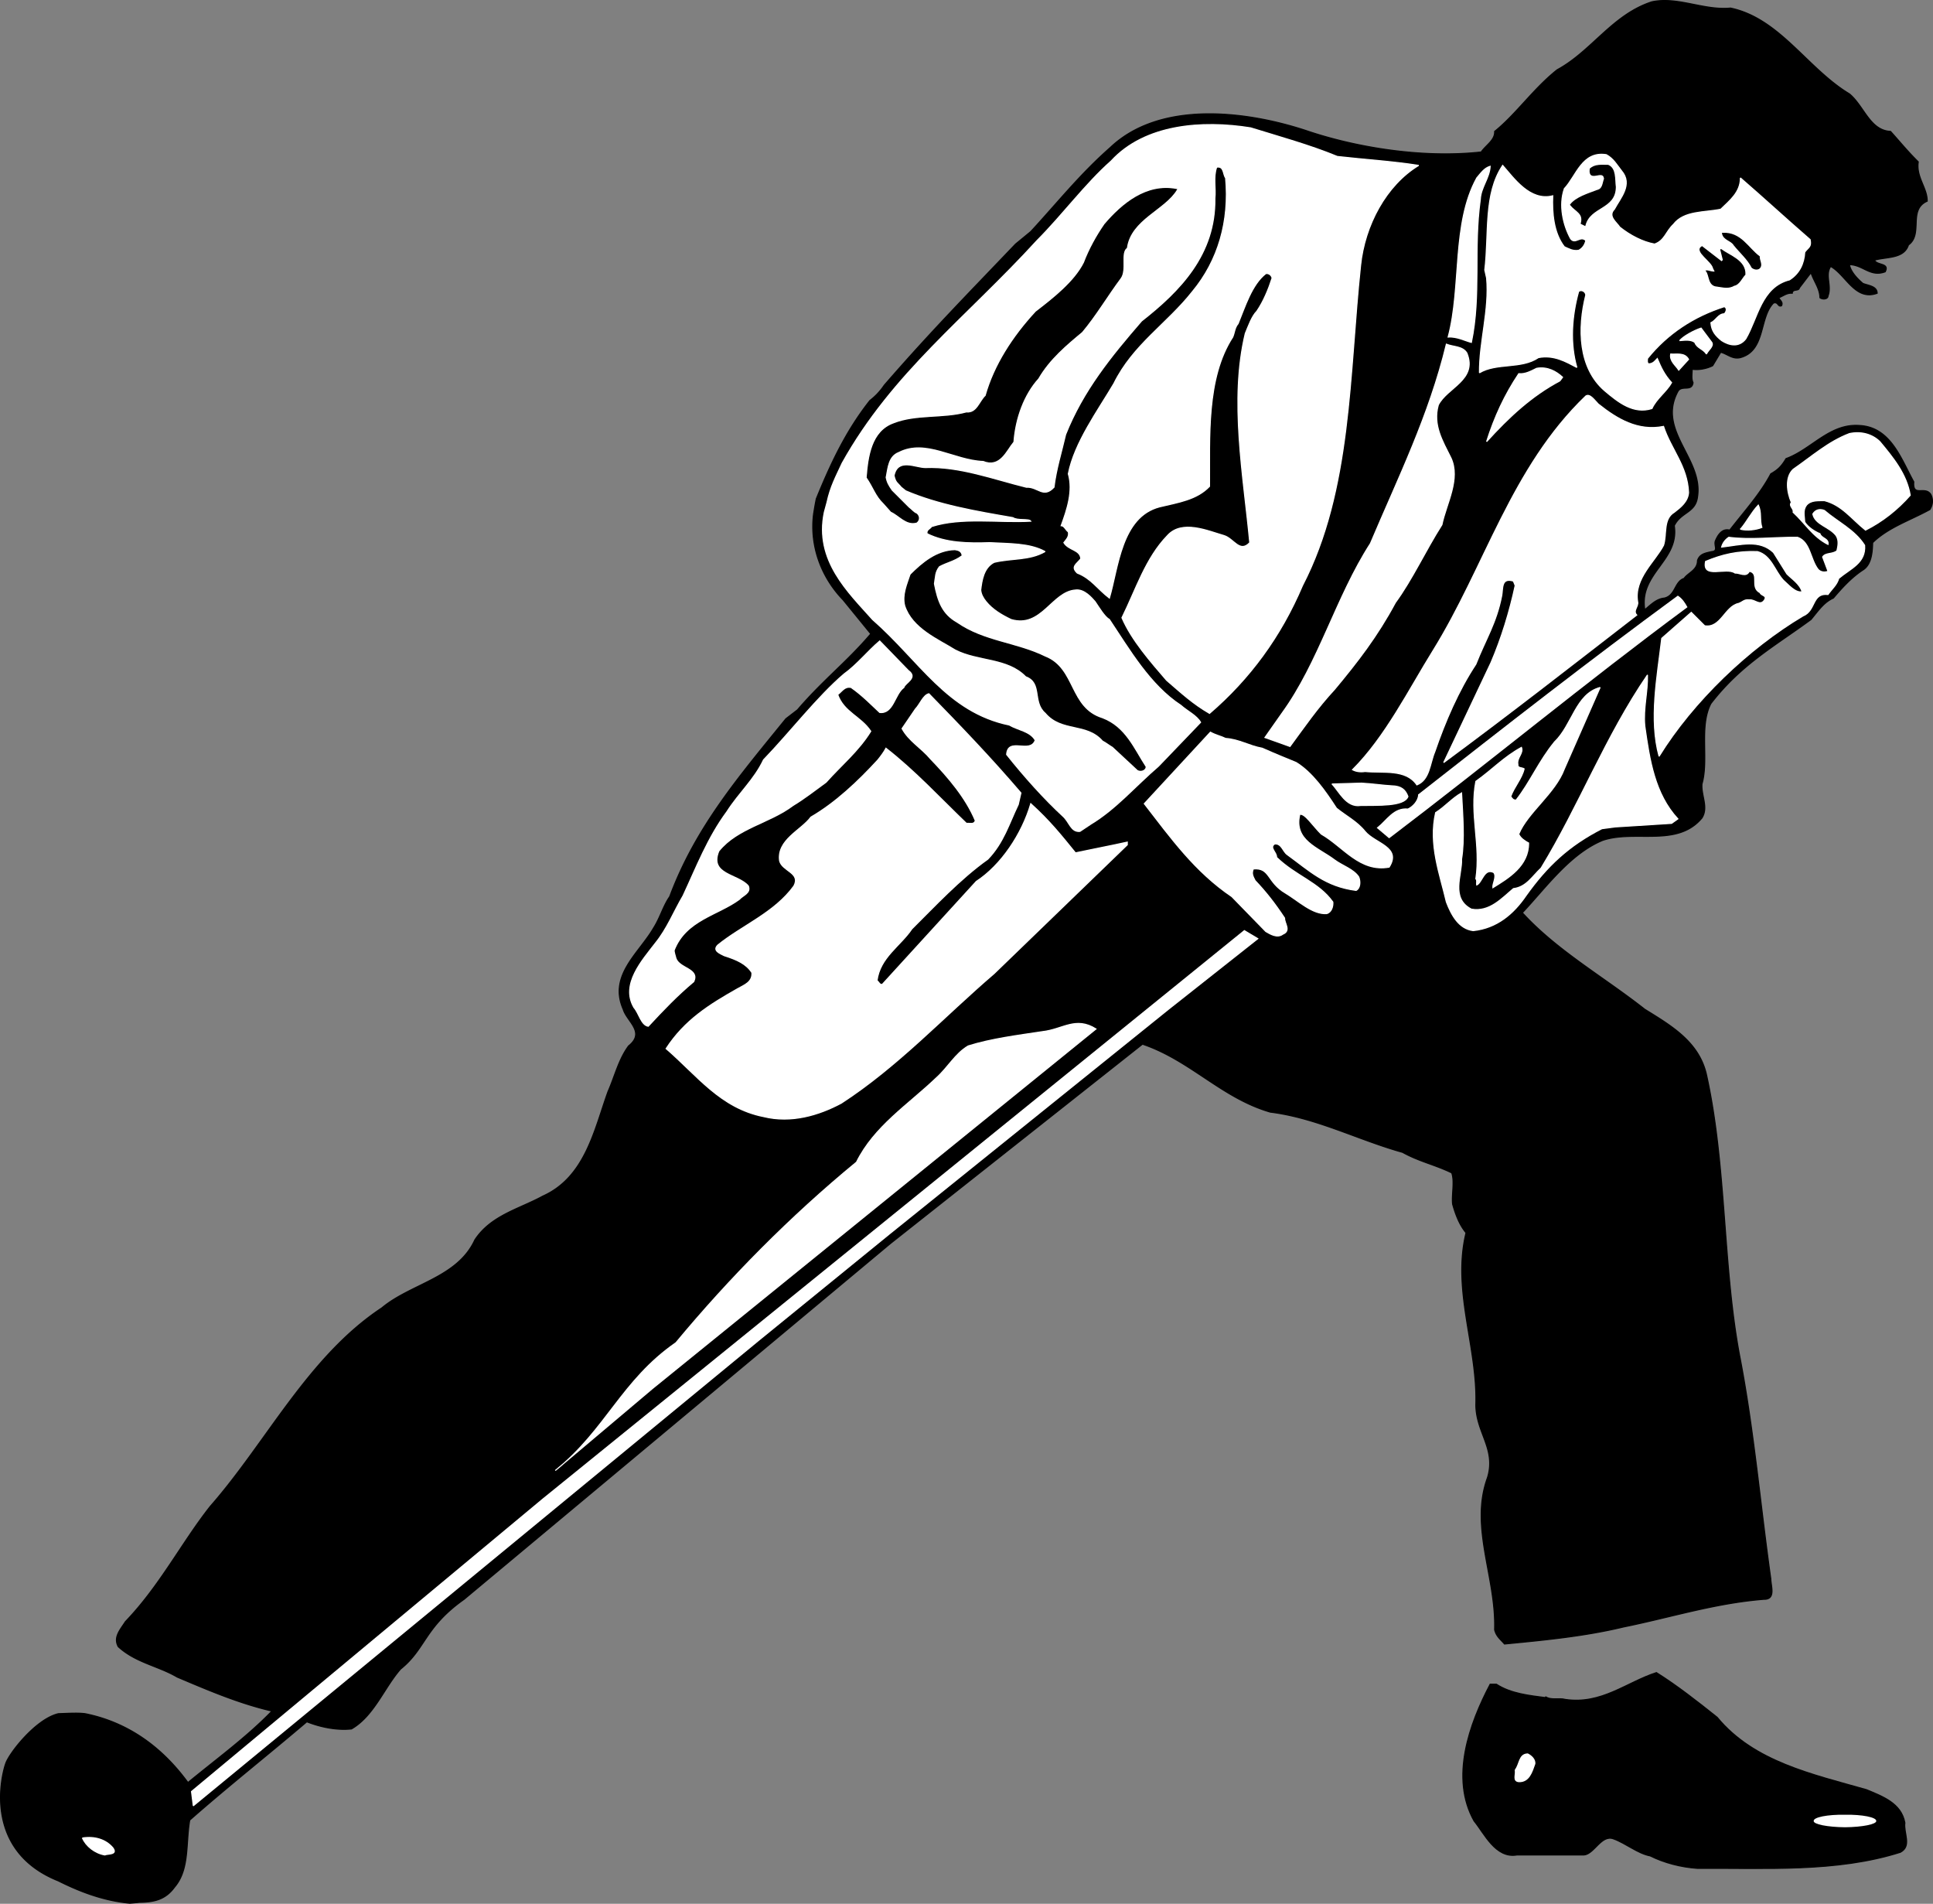 <svg xmlns="http://www.w3.org/2000/svg" width="216.276" height="212.965"><rect width="100%" height="100%" fill="#808080" stroke="none"/><path d="M6.53 210.404c2.522 1.266 5.124 2.223 8 2.5l1.097-.101c1.699-.031 2.906-.336 3.902-1.7 1.7-1.988 1.242-4.874 1.7-7.5 4.382-3.855 8.702-7.253 13.1-11 1.485.587 3.325.985 5 .801 2.524-1.457 3.684-4.656 5.5-6.703 2.825-2.273 2.65-4.648 7.098-7.797l47.7-39.8 28.203-22.301c5.398 1.836 8.863 6.027 14.297 7.601 5.246.664 9.804 3.106 14.8 4.5 1.887 1.043 3.567 1.364 5.5 2.297.348.95-.015 2.426.102 3.5.324 1.168.766 2.328 1.5 3.203-1.574 6.485 1.305 12.766 1.098 19.297.047 3.11 2.285 4.907 1.3 8.102-2.015 5.527.985 11.125.801 17 .184.765.664 1.086 1.102 1.601 4.562-.437 9.043-.875 13.297-1.902 5.226-1.055 10.187-2.652 15.703-3.098 1.402.043.805-1.476.797-2.3-1.153-8.176-1.875-16.496-3.399-24.5-1.996-10.196-1.515-21.637-3.8-31.903-.836-3.652-3.915-5.453-6.899-7.297-4.617-3.636-9.816-6.554-13.7-10.8 2.602-2.754 5.325-6.598 9-8.102 3.645-1.215 8.325.824 11.098-2.5.747-1.195-.093-2.473 0-3.8.786-2.716-.335-6.434 1-9 3.387-4.395 7.227-6.473 11.2-9.4.828-.995 1.425-1.913 2.5-2.398.886-1.035 2.008-2.316 3.402-3.203.926-.672.965-2.113 1-3 1.766-1.715 4.164-2.472 6.398-3.699.368-.574.368-1.176.102-1.7-.656-.995-2.055.364-1.902-1.398-1.395-2.515-2.555-6.078-6-6.3-3.395-.297-5.434 2.664-8.297 3.699-.496.844-.899 1.246-1.703 1.699-1.196 2.266-2.992 4.227-4.598 6.3-.875-.234-1.355.606-1.602 1.2-.195.527.368 1.125-.398 1.2-.715.167-1.355.245-1.602 1 .004 1.085-1.074 1.366-1.5 2-1.093.366-.933 1.886-2.199 2.202-.933.082-1.574.805-2.199 1.297-.656-4.094 3.902-5.492 3.3-9.398.763-1.535 2.364-1.414 2.598-3.2.688-4.296-4.554-7.413-2.199-11.8.407-.774 1.567.066 1.7-1-.215-.453-.094-.977-.098-1.5.722.125 1.683-.074 2.297-.399l.902-1.5c.723.184 1.324.825 2.2.598 2.843-.773 2.085-4.453 3.698-6.098.547-.195.465.485.903.297.203-.414-.196-.613-.301-.898.504-.196.902-.555 1.5-.5.043-.535.723-.176.8-.602l1.298-1.699c.304.965.988 1.766 1 2.8.304.247.906.165.902-.198.445-1.118-.355-2.317.3-3.301 1.704.945 2.743 3.906 5.2 3-.016-.817-1.016-.856-1.602-1.102-.695-.594-1.375-1.351-1.5-2.097 1.528.023 2.325 1.425 4 .8.528-1.015-.914-.695-1.199-1.3 1.324-.395 3.285-.118 3.801-1.7 1.684-1.214-.074-3.937 2.098-4.902.027-1.473-1.254-2.676-1-4.398-1.172-1.157-2.012-2.196-3.098-3.403-2.316-.113-2.957-2.832-4.602-4.199-4.714-2.836-7.793-8.434-13.3-9.598-3.012.286-5.895-1.316-8.797-.703-4.418 1.426-6.738 5.508-10.602 7.602-2.656 2.105-4.613 4.984-7 6.898.067.965-1.015 1.567-1.5 2.301-6.754.746-14.25-.574-19.601-2.398-6.864-2.258-16.395-3.336-21.899 1.898-3.414 3.004-5.976 6.246-8.898 9.402l-1.703 1.399c-5.32 5.574-9.496 9.804-14.7 15.8a7.2 7.2 0 0 1-1.597 1.7c-2.676 3.387-4.399 7.066-6 11-.164.812-.2 1.105-.301 1.699-.457 3.645.902 7.125 3.3 9.602l3.098 3.8c-2.656 3.125-5.324 5.149-8.199 8.5l-1.3 1c-5.22 6.442-10.075 12.063-13 19.899-.715 1.004-1.075 2.363-1.801 3.5-1.633 2.824-5.075 5.305-3.399 9.101.403 1.364 2.524 2.563.602 4.098-1.117 1.508-1.559 3.426-2.301 5.102-1.535 4.246-2.535 9.566-7.3 11.699-2.598 1.426-5.798 2.144-7.602 4.898-1.953 4.246-7.157 4.887-10.399 7.602-8.234 5.445-12.914 15.047-19.199 22.199-3.195 4.047-5.637 8.887-9.5 12.902-.578.907-1.375 1.746-.8 2.797 1.945 1.79 4.464 2.149 6.6 3.403 3.462 1.464 6.903 2.945 10.598 3.8-2.816 2.907-6.18 5.348-9.398 8-2.902-3.968-6.695-6.734-11.5-7.703-.836-.113-2.035-.03-3 0-2.55.602-5.55 4.477-5.902 5.602-.399 1.125-2.664 9.672 5.902 13.101"/><path fill="none" stroke="#000" stroke-linecap="square" stroke-miterlimit="2" stroke-width=".12" d="M6.53 210.404c2.522 1.266 5.124 2.223 8 2.5l1.097-.101c1.699-.031 2.906-.336 3.902-1.7 1.7-1.988 1.242-4.874 1.7-7.5 4.382-3.855 8.702-7.253 13.1-11 1.485.587 3.325.985 5 .801 2.524-1.457 3.684-4.656 5.5-6.703 2.825-2.273 2.65-4.648 7.098-7.797l47.7-39.8 28.203-22.301c5.398 1.836 8.863 6.027 14.297 7.601 5.246.664 9.804 3.106 14.8 4.5 1.887 1.043 3.567 1.364 5.5 2.297.348.95-.015 2.426.102 3.5.324 1.168.766 2.328 1.5 3.203-1.574 6.485 1.305 12.766 1.098 19.297.047 3.11 2.285 4.907 1.3 8.102-2.015 5.527.985 11.125.801 17 .184.765.664 1.086 1.102 1.601 4.562-.437 9.043-.875 13.297-1.902 5.226-1.055 10.187-2.652 15.703-3.098 1.402.043.805-1.476.797-2.3-1.153-8.176-1.875-16.496-3.399-24.5-1.996-10.196-1.515-21.637-3.8-31.903-.836-3.652-3.915-5.453-6.899-7.297-4.617-3.636-9.816-6.554-13.7-10.8 2.602-2.754 5.325-6.598 9-8.102 3.645-1.215 8.325.824 11.098-2.5.747-1.195-.093-2.473 0-3.8.786-2.716-.335-6.434 1-9 3.387-4.395 7.227-6.473 11.2-9.4.828-.995 1.425-1.913 2.5-2.398.886-1.035 2.008-2.316 3.402-3.203.926-.672.965-2.113 1-3 1.766-1.715 4.164-2.472 6.398-3.699.368-.574.368-1.176.102-1.7-.656-.995-2.055.364-1.902-1.398-1.395-2.515-2.555-6.078-6-6.3-3.395-.297-5.434 2.664-8.297 3.699-.496.844-.899 1.246-1.703 1.699-1.196 2.266-2.992 4.227-4.598 6.3-.875-.234-1.355.606-1.602 1.2-.195.527.368 1.125-.398 1.2-.715.167-1.355.245-1.602 1 .004 1.085-1.074 1.366-1.5 2-1.093.366-.933 1.886-2.199 2.202-.933.082-1.574.805-2.199 1.297-.656-4.094 3.902-5.492 3.3-9.398.763-1.535 2.364-1.414 2.598-3.2.688-4.296-4.554-7.413-2.199-11.8.407-.774 1.567.066 1.7-1-.215-.453-.094-.977-.098-1.5.722.125 1.683-.074 2.297-.399l.902-1.5c.723.184 1.324.825 2.2.598 2.843-.773 2.085-4.453 3.698-6.098.547-.195.465.485.903.297.203-.414-.196-.613-.301-.898.504-.196.902-.555 1.5-.5.043-.535.723-.176.8-.602l1.298-1.699c.304.965.988 1.766 1 2.8.304.247.906.165.902-.198.445-1.118-.355-2.317.3-3.301 1.704.945 2.743 3.906 5.2 3-.016-.817-1.016-.856-1.602-1.102-.695-.594-1.375-1.351-1.5-2.097 1.528.023 2.325 1.425 4 .8.528-1.015-.914-.695-1.199-1.3 1.324-.395 3.285-.118 3.801-1.7 1.684-1.214-.074-3.937 2.098-4.902.027-1.473-1.254-2.676-1-4.398-1.172-1.157-2.012-2.196-3.098-3.403-2.316-.113-2.957-2.832-4.602-4.199-4.714-2.836-7.793-8.434-13.3-9.598-3.012.286-5.895-1.316-8.797-.703-4.418 1.426-6.738 5.508-10.602 7.602-2.656 2.105-4.613 4.984-7 6.898.067.965-1.015 1.567-1.5 2.301-6.754.746-14.25-.574-19.601-2.398-6.864-2.258-16.395-3.336-21.899 1.898-3.414 3.004-5.976 6.246-8.898 9.402l-1.703 1.399c-5.32 5.574-9.496 9.804-14.7 15.8a7.2 7.2 0 0 1-1.597 1.7c-2.676 3.387-4.399 7.066-6 11-.164.812-.2 1.105-.301 1.699-.457 3.645.902 7.125 3.3 9.602l3.098 3.8c-2.656 3.125-5.324 5.149-8.199 8.5l-1.3 1c-5.22 6.442-10.075 12.063-13 19.899-.715 1.004-1.075 2.363-1.801 3.5-1.633 2.824-5.075 5.305-3.399 9.101.403 1.364 2.524 2.563.602 4.098-1.117 1.508-1.559 3.426-2.301 5.102-1.535 4.246-2.535 9.566-7.3 11.699-2.598 1.426-5.798 2.144-7.602 4.898-1.953 4.246-7.157 4.887-10.399 7.602-8.234 5.445-12.914 15.047-19.199 22.199-3.195 4.047-5.637 8.887-9.5 12.902-.578.907-1.375 1.746-.8 2.797 1.945 1.79 4.464 2.149 6.6 3.403 3.462 1.464 6.903 2.945 10.598 3.8-2.816 2.907-6.18 5.348-9.398 8-2.902-3.968-6.695-6.734-11.5-7.703-.836-.113-2.035-.03-3 0-2.55.602-5.55 4.477-5.902 5.602-.399 1.125-2.664 9.672 5.902 13.101zm0 0"/><path fill="#fff" d="M122.03 92.201c2.823-1.695 4.964-4.234 7.597-6.5l4.703-4.898c-.438-.774-1.477-1.25-2.203-1.899-3.473-2.277-5.754-6.238-8-9.601-.555-.317-1.157-1.356-1.598-2-.355-.395-1.195-1.434-2.2-1.301-2.636.188-3.796 4.305-7.202 3.3-1.074-.515-2.074-1.112-2.797-2-.352-.437-.559-.835-.602-1.3.125-1.055.325-2.496 1.5-3.098 1.985-.476 3.946-.195 5.7-1.203-1.715-.953-3.997-.875-6.2-1-2.355.086-4.914.047-7-1-.117-.433.364-.554.5-.797 3.344-1.078 7.504-.398 11.102-.601-.2-.317-1.477-.035-2-.399-4.156-.714-8.36-1.437-12-3l-.5-.402c-.418-.523-.617-.473-.8-1.3.42-2.012 2.386-.9 3.5-.9 3.831-.148 7.6 1.286 11.3 2.2 1.3-.074 1.902 1.285 3.097 0 .247-2.035.844-3.914 1.301-5.898 1.946-4.895 5.063-8.735 8.5-12.7 4.285-3.355 8.285-7.437 8.2-13.703.125-1.133-.196-2.375.199-3.5.847-.152.687.805 1 1.203.445 4.844-.832 9.243-3.7 12.7-2.855 3.625-6.656 5.945-8.8 10.3-1.774 3.004-4.414 6.602-5.098 10.098.563 1.945-.156 4.027-.8 5.8.363.024.484.466.8.7.125.527-.238.848-.5 1.2.543.886 1.824.765 1.899 1.8-.477.605-1.157.887-.399 1.602 1.563.605 2.242 1.765 3.598 2.8 1.004-3.398 1.324-9.078 5.601-10.203 2.125-.511 4.164-.793 5.602-2.297.043-5.457-.399-12.097 2.598-16.703.207-.472.207-1.035.601-1.5.766-1.851 1.524-4.375 3.098-5.597.304-.055.625.144.703.5-.399 1.246-.957 2.605-1.703 3.699-.575.586-.934 1.625-1.297 2.5-1.797 7.445-.195 15.965.5 23.398-1.137 1.207-1.777-.472-2.902-.797-1.793-.515-4.676-1.797-6.301 0-2.453 2.524-3.535 6.043-5.098 9.2 1.086 2.523 3.246 4.964 5 7 1.766 1.523 2.926 2.605 4.8 3.699 4.485-3.856 7.966-8.574 10.4-14.301 5.523-10.676 5.202-23.633 6.5-35.8.464-4.512 2.863-8.993 6.5-11.2-2.997-.473-6.317-.676-9.102-1-3.094-1.273-6.453-2.195-9.7-3.2-5.433-.874-11.835-.394-15.597 3.7-2.918 2.586-5.36 5.945-8.3 8.902-7.856 8.602-16.177 14.805-21.802 24.899-.734 1.586-1.312 2.625-1.699 4.398l-.3 1.102c-1.137 5.406 2.702 8.965 5.398 12 5.265 4.605 8.343 10.363 15.3 11.8.926.563 2.325.684 2.903 1.7-.578 1.586-3.059-.414-3.203 1.601 2.027 2.543 4.226 4.985 6.3 6.899.727.644.887 1.804 1.903 1.699l1.2-.8"/><path fill="none" stroke="#fff" stroke-linecap="square" stroke-miterlimit="2" stroke-width=".12" d="M122.03 92.201c2.823-1.695 4.964-4.234 7.597-6.5l4.703-4.898c-.438-.774-1.477-1.25-2.203-1.899-3.473-2.277-5.754-6.238-8-9.601-.555-.317-1.157-1.356-1.598-2-.355-.395-1.195-1.434-2.2-1.301-2.636.188-3.796 4.305-7.202 3.3-1.074-.515-2.074-1.112-2.797-2-.352-.437-.559-.835-.602-1.3.125-1.055.325-2.496 1.5-3.098 1.985-.476 3.946-.195 5.7-1.203-1.715-.953-3.997-.875-6.2-1-2.355.086-4.914.047-7-1-.117-.433.364-.554.5-.797 3.344-1.078 7.504-.398 11.102-.601-.2-.317-1.477-.035-2-.399-4.156-.714-8.36-1.437-12-3l-.5-.402c-.418-.523-.617-.473-.8-1.3.42-2.012 2.386-.9 3.5-.9 3.831-.148 7.6 1.286 11.3 2.2 1.3-.074 1.902 1.285 3.097 0 .247-2.035.844-3.914 1.301-5.898 1.946-4.895 5.063-8.735 8.5-12.7 4.285-3.355 8.285-7.437 8.2-13.703.125-1.133-.196-2.375.199-3.5.847-.152.687.805 1 1.203.445 4.844-.832 9.243-3.7 12.7-2.855 3.625-6.656 5.945-8.8 10.3-1.774 3.004-4.414 6.602-5.098 10.098.563 1.945-.156 4.027-.8 5.8.363.024.484.466.8.7.125.527-.238.848-.5 1.2.543.886 1.824.765 1.899 1.8-.477.605-1.157.887-.399 1.602 1.563.605 2.242 1.765 3.598 2.8 1.004-3.398 1.324-9.078 5.601-10.203 2.125-.511 4.164-.793 5.602-2.297.043-5.457-.399-12.097 2.598-16.703.207-.472.207-1.035.601-1.5.766-1.851 1.524-4.375 3.098-5.597.304-.055.625.144.703.5-.399 1.246-.957 2.605-1.703 3.699-.575.586-.934 1.625-1.297 2.5-1.797 7.445-.195 15.965.5 23.398-1.137 1.207-1.777-.472-2.902-.797-1.793-.515-4.676-1.797-6.301 0-2.453 2.524-3.535 6.043-5.098 9.2 1.086 2.523 3.246 4.964 5 7 1.766 1.523 2.926 2.605 4.8 3.699 4.485-3.856 7.966-8.574 10.4-14.301 5.523-10.676 5.202-23.633 6.5-35.8.464-4.512 2.863-8.993 6.5-11.2-2.997-.473-6.317-.676-9.102-1-3.094-1.273-6.453-2.195-9.7-3.2-5.433-.874-11.835-.394-15.597 3.7-2.918 2.586-5.36 5.945-8.3 8.902-7.856 8.602-16.177 14.805-21.802 24.899-.734 1.586-1.312 2.625-1.699 4.398l-.3 1.102c-1.137 5.406 2.702 8.965 5.398 12 5.265 4.605 8.343 10.363 15.3 11.8.926.563 2.325.684 2.903 1.7-.578 1.586-3.059-.414-3.203 1.601 2.027 2.543 4.226 4.985 6.3 6.899.727.644.887 1.804 1.903 1.699zm0 0"/><path fill="#fff" d="M175.03 21.104c-.657 1.843-.138 4.086.698 5.597.524.688 1.086-.394 1.7.203-.094.485-.376.883-.801 1.098-.653.105-1.094-.176-1.598-.398-1.215-1.575-1.375-3.817-1.3-5.7-2.555.645-4.356-1.996-5.602-3.402-2.153 3.207-1.512 7.566-2 11.7l.203.902c.324 3.523-.836 7.164-.8 10.597 1.925-1.152 4.683-.394 6.597-1.699 1.726-.336 3.086.465 4.3 1.102-.773-2.676-.574-5.715.2-8.5.304-.254.785.023.8.398-.933 3.707-.855 8.145 2.102 10.7 1.563 1.327 3.246 2.648 5.3 2 .505-1.114 1.626-1.876 2.2-2.9-.816-.894-1.176-1.695-1.602-2.698-.253.246-.453.605-1 .597-.175-.195-.093-.433-.097-.597 2.242-2.797 5.203-4.715 8.597-5.801.368.164.207.605 0 .8-.675.005-.914.723-1.5 1 .067.926.504 1.446 1.2 2 .789.512 1.914.825 2.703-.199 1.363-2.316 1.722-5.797 4.898-6.601 1.106-.715 1.625-1.797 1.7-3.102.445-.574.765-.574.601-1.398-2.875-2.496-5.074-4.535-7.8-6.899.003 1.602-1.196 2.524-2.2 3.5-1.797.383-4.117.145-5.3 1.7-.856.804-.977 1.804-2.102 2.199-1.313-.235-2.715-.953-3.899-1.899-.336-.535-1.375-1.214-.601-2 .668-1.257 2.105-2.777.8-4.3-.535-.676-.894-1.356-1.699-1.801-2.715-.434-3.355 2.363-4.699 3.8"/><path fill="none" stroke="#fff" stroke-linecap="square" stroke-miterlimit="2" stroke-width=".12" d="M175.03 21.104c-.657 1.843-.138 4.086.698 5.597.524.688 1.086-.394 1.7.203-.094.485-.376.883-.801 1.098-.653.105-1.094-.176-1.598-.398-1.215-1.575-1.375-3.817-1.3-5.7-2.555.645-4.356-1.996-5.602-3.402-2.153 3.207-1.512 7.566-2 11.7l.203.902c.324 3.523-.836 7.164-.8 10.597 1.925-1.152 4.683-.394 6.597-1.699 1.726-.336 3.086.465 4.3 1.102-.773-2.676-.574-5.715.2-8.5.304-.254.785.023.8.398-.933 3.707-.855 8.145 2.102 10.7 1.563 1.327 3.246 2.648 5.3 2 .505-1.114 1.626-1.876 2.2-2.9-.816-.894-1.176-1.695-1.602-2.698-.253.246-.453.605-1 .597-.175-.195-.093-.433-.097-.597 2.242-2.797 5.203-4.715 8.597-5.801.368.164.207.605 0 .8-.675.004-.914.723-1.5 1 .067.926.504 1.446 1.2 2 .789.512 1.914.825 2.703-.199 1.363-2.316 1.722-5.797 4.898-6.601 1.106-.715 1.625-1.797 1.7-3.102.445-.574.765-.574.601-1.398-2.875-2.496-5.074-4.535-7.8-6.899.003 1.602-1.196 2.524-2.2 3.5-1.797.383-4.117.145-5.3 1.7-.856.804-.977 1.804-2.102 2.199-1.313-.235-2.715-.953-3.899-1.899-.336-.535-1.375-1.214-.601-2 .668-1.257 2.105-2.777.8-4.3-.535-.676-.894-1.356-1.699-1.801-2.715-.434-3.355 2.363-4.699 3.8zm0 0"/><path d="M177.928 18.904c-.196 1.563 1.484-.117 1.601 1.098-.195.504-.156 1.145-.8 1.3-1.075.407-2.395.805-3 1.602.566.723 1.523.922 1.198 2.098l.403.2c.562-2.173 3.402-1.813 3.398-4.298-.113-.875.047-2.035-.8-2.402-.715.004-1.473-.113-2 .402"/><path fill="none" stroke="#000" stroke-linecap="square" stroke-miterlimit="2" stroke-width=".12" d="M177.928 18.904c-.196 1.563 1.484-.117 1.601 1.098-.195.504-.156 1.145-.8 1.3-1.075.407-2.395.805-3 1.602.566.723 1.523.922 1.198 2.098l.403.2c.562-2.173 3.402-1.813 3.398-4.298-.113-.875.047-2.035-.8-2.402-.715.004-1.473-.113-2 .402zm0 0"/><path fill="#fff" d="M165.228 19.904c-2.816 5.125-1.695 12.164-3.199 17.797.984-.074 1.945.446 2.598.602 1.105-5.317.226-10.434 1-16 .066-1.356 1.027-2.356 1.101-3.7-.636.184-.996.704-1.5 1.301"/><path fill="none" stroke="#fff" stroke-linecap="square" stroke-miterlimit="2" stroke-width=".12" d="M165.228 19.904c-2.816 5.125-1.695 12.164-3.199 17.797.984-.074 1.945.446 2.598.602 1.105-5.317.226-10.434 1-16 .066-1.356 1.027-2.356 1.101-3.7-.636.184-.996.704-1.5 1.301zm0 0"/><path d="M99.728 57.201c.926.426 1.684 1.508 2.801 1.203.324-.257.285-.656 0-.902-.316-.113-.598-.473-.902-.7l-1.899-1.898c-.375-.539-.597-.918-.699-1.5.223-1.097.262-2.418 1.5-2.902 3.082-1.555 6.242.887 9.5 1 1.824.766 2.504-1.152 3.3-2.098.204-2.656 1.165-5.297 2.798-7.101 1.246-2.156 3.164-3.754 4.902-5.2 1.543-1.835 2.863-4.074 4.3-6 .684-.913-.077-2.796.7-3.402.465-3.195 4.266-4.273 5.598-6.5-3.332-.652-6.055 1.625-8 3.903-.895 1.285-1.735 2.804-2.297 4.3-1.078 2.145-3.438 3.985-5.402 5.5-2.555 2.762-4.637 5.965-5.598 9.399-.676.605-.957 2.004-2.203 1.898-2.594.707-5.633.227-8.098 1.203-2.457.864-2.816 3.703-3 6 .785 1.145.984 2.024 1.898 2.899l.801.898"/><path fill="none" stroke="#000" stroke-linecap="square" stroke-miterlimit="2" stroke-width=".12" d="M99.728 57.201c.926.426 1.684 1.508 2.801 1.203.324-.257.285-.656 0-.902-.316-.113-.598-.473-.902-.7l-1.899-1.898c-.375-.539-.597-.918-.699-1.5.223-1.097.262-2.418 1.5-2.902 3.082-1.555 6.242.887 9.5 1 1.824.766 2.504-1.152 3.3-2.098.204-2.656 1.165-5.297 2.798-7.101 1.246-2.156 3.164-3.754 4.902-5.2 1.543-1.835 2.863-4.074 4.3-6 .684-.913-.077-2.796.7-3.402.465-3.195 4.266-4.273 5.598-6.5-3.332-.652-6.055 1.625-8 3.903-.895 1.285-1.735 2.804-2.297 4.3-1.078 2.145-3.438 3.985-5.402 5.5-2.555 2.762-4.637 5.965-5.598 9.399-.676.605-.957 2.004-2.203 1.898-2.594.707-5.633.227-8.098 1.203-2.457.864-2.816 3.703-3 6 .785 1.145.984 2.024 1.898 2.899zm0 0"/><path d="M192.728 26.104c.125.722 1.004.765 1.301 1.3.664.825 1.543 1.582 2 2.5.184.164.543.286.8.098.384-.375-.015-.812 0-1.3-1.257-.915-2.054-2.716-4.1-2.598"/><path fill="none" stroke="#000" stroke-linecap="square" stroke-miterlimit="2" stroke-width=".12" d="M192.728 26.104c.125.722 1.004.765 1.301 1.3.664.825 1.543 1.582 2 2.5.184.164.543.286.8.098.384-.375-.015-.812 0-1.3-1.257-.915-2.054-2.716-4.1-2.598zm0 0"/><path d="m192.83 29.104-.203.199-2.2-1.7c-.855.504 1.145 1.587 1.301 2.399l.2.402c-.153.145-.833-.125-1-.101.406.539.207 1.644 1.199 1.699.726.105 1.285.266 1.902-.098.543-.078.863-.875 1.2-1.203.066-1.554-1.735-2.074-2.7-2.797l.3 1.2"/><path fill="none" stroke="#000" stroke-linecap="square" stroke-miterlimit="2" stroke-width=".12" d="m192.83 29.104-.203.199-2.2-1.7c-.855.504 1.145 1.587 1.301 2.399l.2.402c-.153.145-.833-.125-1-.101.406.539.207 1.644 1.199 1.699.726.105 1.285.266 1.902-.098.543-.078.863-.875 1.2-1.203.066-1.554-1.735-2.074-2.7-2.797zm0 0"/><path fill="#fff" d="M187.928 38.104c.527-.036 1.246-.157 1.699.199.226.644.945.726 1.3 1.3.208-.456.848-.855.602-1.3l-1.2-1.602c-.874.285-1.995.926-2.401 1.403"/><path fill="none" stroke="#fff" stroke-linecap="square" stroke-miterlimit="2" stroke-width=".12" d="M187.928 38.104c.527-.036 1.246-.157 1.699.199.226.644.945.726 1.3 1.3.208-.456.848-.855.602-1.3l-1.2-1.602c-.874.285-1.995.926-2.401 1.403zm0 0"/><path fill="#fff" d="M144.33 83.502c1.644-2.234 3.023-4.262 5-6.398 2.562-3.075 4.762-5.914 6.797-9.7 1.886-2.578 3.367-5.816 5.203-8.703.484-2.351 2.125-5.113 1-7.5-.918-1.851-2.035-3.652-1.403-5.898.965-1.953 4.407-2.797 3.2-5.801-.473-.793-1.473-.676-2.297-1-1.938 8.004-5.375 14.926-8.5 22.3-3.875 6.024-5.758 13.305-9.903 19l-1.898 2.7 2.8 1"/><path fill="none" stroke="#fff" stroke-linecap="square" stroke-miterlimit="2" stroke-width=".12" d="M144.33 83.502c1.644-2.234 3.023-4.262 5-6.398 2.562-3.075 4.762-5.914 6.797-9.7 1.886-2.578 3.367-5.816 5.203-8.703.484-2.351 2.125-5.113 1-7.5-.918-1.851-2.035-3.652-1.403-5.898.965-1.953 4.407-2.797 3.2-5.801-.473-.793-1.473-.676-2.297-1-1.938 8.004-5.375 14.926-8.5 22.3-3.875 6.024-5.758 13.305-9.903 19l-1.898 2.7zm0 0"/><path fill="#fff" d="M188.928 40.201c-.434-.812-1.395-.535-2-.597-.153.785.566 1.265.902 1.8l1.098-1.203"/><path fill="none" stroke="#fff" stroke-linecap="square" stroke-miterlimit="2" stroke-width=".12" d="M188.928 40.201c-.434-.812-1.395-.535-2-.597-.153.785.566 1.265.902 1.8zm0 0"/><path fill="#fff" d="M169.928 41.803c-1.594 2.387-2.715 4.824-3.598 7.601 2.484-2.738 5.004-5.097 8.2-6.8l.3-.403c-.695-.652-1.695-1.215-2.902-1-.633.305-1.235.668-2 .602"/><path fill="none" stroke="#fff" stroke-linecap="square" stroke-miterlimit="2" stroke-width=".12" d="M169.928 41.803c-1.594 2.387-2.715 4.824-3.598 7.601 2.484-2.738 5.004-5.097 8.2-6.8l.3-.403c-.695-.652-1.695-1.215-2.902-1-.633.305-1.235.668-2 .602zm0 0"/><path fill="#fff" d="M161.53 85.303c7.683-5.676 14.323-10.875 21.597-16.5-.473-.496.246-.977.101-1.5-.414-2.594 1.946-4.477 2.899-6.301.406-1.254-.074-2.934 1.203-3.7.722-.554 1.523-1.195 1.597-2.198-.113-2.957-1.953-4.836-2.8-7.403-2.875.567-5.196-.832-7.297-2.5-.418-.414-.938-1.215-1.403-.898-8.335 8.004-11.253 19.086-17.097 28.5-2.676 4.304-5.317 9.625-9 13.3.363.204.883.286 1.398.2 2.047.203 4.567-.317 5.801 1.5 1.445-.574 1.445-2.375 2-3.7 1.164-3.394 2.656-6.859 4.598-9.8 1.101-2.813 2.289-4.563 2.902-7.7.137-.824-.055-2.015 1.3-1.601l.2.5c-.637 2.965-1.555 5.926-2.7 8.602l-5.3 11.199"/><path fill="none" stroke="#fff" stroke-linecap="square" stroke-miterlimit="2" stroke-width=".12" d="M161.53 85.303c7.683-5.676 14.323-10.875 21.597-16.5-.473-.496.246-.977.101-1.5-.414-2.594 1.946-4.477 2.899-6.301.406-1.254-.074-2.934 1.203-3.7.722-.554 1.523-1.195 1.597-2.198-.113-2.957-1.953-4.836-2.8-7.403-2.875.567-5.196-.832-7.297-2.5-.418-.414-.938-1.215-1.403-.898-8.335 8.004-11.253 19.086-17.097 28.5-2.676 4.304-5.317 9.625-9 13.3.363.204.883.286 1.398.2 2.047.203 4.567-.317 5.801 1.5 1.445-.574 1.445-2.375 2-3.7 1.164-3.394 2.656-6.859 4.598-9.8 1.101-2.813 2.289-4.563 2.902-7.7.137-.824-.055-2.015 1.3-1.601l.2.5c-.637 2.965-1.555 5.926-2.7 8.602zm0 0"/><path fill="#fff" d="M200.627 52.502c-.934.887-.696 2.566-.2 3.7-.335.425.305.667.2 1.1 1.347 1.247 2.187 2.727 3.902 3.602.125-.675-.754-.675-.902-1.203-.575-.234-1.332-.715-1.7-1.297-.035-.695-.234-1.336.2-1.902.527-.594 1.367-.473 2-.5 1.965.504 3.008 2.027 4.601 3.3 1.887-.952 3.567-2.273 5-3.898-.394-2.375-1.914-4.214-3.398-6-.875-.855-2.117-1.175-3.402-.902-2.356.887-4.274 2.605-6.301 4"/><path fill="none" stroke="#fff" stroke-linecap="square" stroke-miterlimit="2" stroke-width=".12" d="M200.627 52.502c-.934.887-.696 2.566-.2 3.7-.335.425.305.667.2 1.1 1.347 1.247 2.187 2.727 3.902 3.602.125-.675-.754-.675-.902-1.203-.575-.234-1.332-.715-1.7-1.297-.035-.695-.234-1.336.2-1.902.527-.594 1.367-.473 2-.5 1.965.504 3.008 2.027 4.601 3.3 1.887-.952 3.567-2.273 5-3.898-.394-2.375-1.914-4.214-3.398-6-.875-.855-2.117-1.175-3.402-.902-2.356.887-4.274 2.605-6.301 4zm0 0"/><path fill="#fff" d="M194.728 59.201c.766.188 1.727.067 2.399-.199-.274-.895.008-1.652-.399-2.5-.797.848-1.273 1.848-2 2.7"/><path fill="none" stroke="#fff" stroke-linecap="square" stroke-miterlimit="2" stroke-width=".12" d="M194.728 59.201c.766.188 1.727.067 2.399-.199-.274-.895.008-1.652-.399-2.5-.797.848-1.273 1.848-2 2.7zm0 0"/><path fill="#fff" d="M202.83 57.502c.262 1.207 1.824 1.406 2.597 2.402.348.524.227 1.164.102 1.7-.477.425-1.277.183-1.602.699l.602 1.601c-.394.164-.836.082-1.102-.203-.894-1.152-.855-3.074-2.3-3.597-2.594-.036-5.235.324-7.7 0-.375.246-.695.644-.8 1.097 2.148-.254 4.226-.894 5.8.602l1.5 2.398c.528.547 1.446 1.106 1.7 2-.774.149-1.575-.851-2.098-1.297-.957-1.035-1.355-2.797-2.902-3.203-2.254-.074-3.934.328-5.797 1.102-.418 2.023 2.305.586 3.297 1.3.527-.035 1.246.524 1.601-.199 1.203.243.004 1.805 1.2 2.399.124.363.804.285.5.8-.497.766-1.055-.074-1.7 0-.593-.074-.754.247-1.199.399-1.555.324-1.996 2.805-3.8 2.5l-1.5-1.5-3.302 2.902c-.515 4.344-1.433 9.102-.3 13.2 3.785-6.137 10.027-12.098 16.101-15.7 1.485-.597.965-2.597 2.801-2.402.445-.633 1.004-1.074 1.2-1.8 1.323-1.114 3.046-1.716 2.898-3.7-1.094-1.734-3.012-2.613-4.5-3.898-.473-.196-.992-.118-1.297.398"/><path fill="none" stroke="#fff" stroke-linecap="square" stroke-miterlimit="2" stroke-width=".12" d="M202.83 57.502c.262 1.207 1.824 1.406 2.597 2.402.348.524.227 1.164.102 1.7-.477.425-1.277.183-1.602.699l.602 1.601c-.394.164-.836.082-1.102-.203-.894-1.152-.855-3.074-2.3-3.597-2.594-.036-5.235.324-7.7 0-.375.246-.695.644-.8 1.097 2.148-.254 4.226-.894 5.8.602l1.5 2.398c.528.547 1.446 1.106 1.7 2-.774.149-1.575-.851-2.098-1.297-.957-1.035-1.355-2.797-2.902-3.203-2.254-.074-3.934.328-5.797 1.102-.418 2.023 2.305.586 3.297 1.3.527-.035 1.246.524 1.601-.199 1.203.243.004 1.805 1.2 2.399.124.363.804.285.5.8-.497.766-1.055-.074-1.7 0-.593-.074-.754.247-1.199.399-1.555.324-1.996 2.805-3.8 2.5l-1.5-1.5-3.302 2.902c-.515 4.344-1.433 9.102-.3 13.2 3.785-6.137 10.027-12.098 16.101-15.7 1.485-.597.965-2.597 2.801-2.402.445-.633 1.004-1.074 1.2-1.8 1.323-1.114 3.046-1.716 2.898-3.7-1.094-1.734-3.012-2.613-4.5-3.898-.473-.196-.992-.118-1.297.398zm0 0"/><path d="M101.927 64.303c-.355 1.086-.875 2.203-.597 3.398.8 2.528 3.722 3.727 5.597 4.903 2.524 1.304 5.805.863 7.903 3 1.941.746.781 2.902 2.2 4.097 1.784 2.125 4.558 1.024 6.397 3.102.32.16.825.547 1.102.699l2.8 2.602c.325.164.763.004.798-.301-1.313-2.016-2.235-4.414-4.797-5.399-3.797-1.175-3.04-5.578-6.403-6.902-3.234-1.594-6.835-1.676-9.898-3.8-1.695-.954-2.215-2.395-2.602-4.4.145-.796.067-1.316.602-2 .863-.476 1.664-.593 2.5-1.198-.078-.356-.316-.438-.7-.5-2.015.062-3.577 1.382-4.902 2.699"/><path fill="none" stroke="#000" stroke-linecap="square" stroke-miterlimit="2" stroke-width=".12" d="M101.927 64.303c-.355 1.086-.875 2.203-.597 3.398.8 2.528 3.722 3.727 5.597 4.903 2.524 1.304 5.805.863 7.903 3 1.941.746.781 2.902 2.2 4.097 1.784 2.125 4.558 1.024 6.397 3.102.32.16.825.547 1.102.699l2.8 2.602c.325.164.763.003.798-.301-1.313-2.016-2.235-4.414-4.797-5.399-3.797-1.175-3.04-5.578-6.403-6.902-3.234-1.594-6.835-1.676-9.898-3.8-1.695-.954-2.215-2.395-2.602-4.4.145-.796.067-1.316.602-2 .863-.476 1.664-.593 2.5-1.198-.078-.356-.316-.438-.7-.5-2.015.062-3.577 1.382-4.902 2.699zm0 0"/><path fill="#fff" d="M158.728 88.904c-.035.723-.675 1.364-1.199 1.598-1.598-.152-2.355 1.285-3.402 2.102l1.3 1.097c11.067-8.394 21.985-17.433 33.301-25.797-.273-.476-.515-.875-1-1.203-9.996 7.328-19.156 14.489-29 22.203"/><path fill="none" stroke="#fff" stroke-linecap="square" stroke-miterlimit="2" stroke-width=".12" d="M158.728 88.904c-.035.723-.675 1.364-1.199 1.598-1.598-.152-2.355 1.285-3.402 2.102l1.3 1.097c11.067-8.394 21.985-17.433 33.301-25.797-.273-.476-.515-.875-1-1.203-9.996 7.328-19.156 14.489-29 22.203zm0 0"/><path fill="#fff" d="M94.427 75.404c-2.976 2.543-6.054 6.543-9 9.598-1.054 2.227-2.734 3.664-4.097 5.8-2.156 2.907-3.438 6.266-4.903 9.4-1.054 1.784-1.773 3.667-3.097 5.3-1.477 1.926-3.918 4.606-2.403 7.2.567.648.805 1.968 1.602 2.1 1.684-1.812 3.164-3.374 5.098-5 .664-1.452-1.614-1.452-2-2.6-.086-.337-.215-.692-.2-.9 1.305-3.394 4.926-3.937 7.301-5.698.403-.461 1.324-.696 1-1.5-1.156-1.356-4.394-1.235-3.3-3.903 2.066-2.574 5.703-3.133 8.3-5.097 1.324-.797 2.524-1.754 3.7-2.602 1.664-1.875 3.624-3.473 5-5.7-1.094-1.655-3.016-2.136-3.7-4.1.485-.352.766-.954 1.5-.798 1.266.883 2.344 2.004 3.2 2.797 1.542.168 1.664-2.035 2.699-2.797.125-.515 1.644-1.078.5-1.902l-3.2-3.3c-1.253 1.046-2.574 2.687-4 3.702"/><path fill="none" stroke="#fff" stroke-linecap="square" stroke-miterlimit="2" stroke-width=".12" d="M94.427 75.404c-2.976 2.543-6.054 6.543-9 9.598-1.054 2.227-2.734 3.664-4.097 5.8-2.156 2.907-3.438 6.266-4.903 9.4-1.054 1.784-1.773 3.667-3.097 5.3-1.477 1.926-3.918 4.606-2.403 7.2.567.648.805 1.968 1.602 2.1 1.684-1.812 3.164-3.374 5.098-5 .664-1.452-1.614-1.452-2-2.6-.086-.337-.215-.692-.2-.9 1.305-3.394 4.926-3.937 7.301-5.698.403-.461 1.324-.696 1-1.5-1.156-1.356-4.394-1.235-3.3-3.903 2.066-2.574 5.703-3.133 8.3-5.097 1.324-.797 2.524-1.754 3.7-2.602 1.664-1.875 3.624-3.473 5-5.7-1.094-1.655-3.016-2.136-3.7-4.1.485-.352.766-.954 1.5-.798 1.266.883 2.344 2.004 3.2 2.797 1.542.168 1.664-2.035 2.699-2.797.125-.515 1.644-1.078.5-1.902l-3.2-3.3c-1.253 1.046-2.574 2.687-4 3.702zm0 0"/><path fill="#fff" d="m180.728 92.502 6.301-.398.7-.5c-2.594-2.817-3.157-6.575-3.7-10.403-.176-2.054.344-3.734.3-5.699-4.714 6.887-7.636 14.605-11.901 21.602-1.012.949-1.653 2.125-3.098 2.3-1.277 1.063-2.676 2.664-4.703 2.297-2.375-1.234-1.012-3.832-1.098-5.597.363-2.196.125-4.997 0-7.403-1.035.567-1.875 1.567-2.902 2.203-.813 3.563.465 6.844 1.203 10 .582 1.524 1.422 3.004 3 3.2 2.664-.278 4.531-1.903 5.898-3.903 2.375-3.336 4.801-5.61 8.5-7.5l1.5-.199"/><path fill="none" stroke="#fff" stroke-linecap="square" stroke-miterlimit="2" stroke-width=".12" d="m180.728 92.502 6.301-.398.7-.5c-2.594-2.817-3.157-6.575-3.7-10.403-.176-2.054.344-3.734.3-5.699-4.714 6.887-7.636 14.605-11.901 21.602-1.012.949-1.653 2.125-3.098 2.3-1.277 1.063-2.676 2.664-4.703 2.297-2.375-1.234-1.012-3.832-1.098-5.597.363-2.196.125-4.997 0-7.403-1.035.567-1.875 1.567-2.902 2.203-.813 3.563.465 6.844 1.203 10 .582 1.524 1.422 3.004 3 3.2 2.664-.278 4.531-1.903 5.898-3.903 2.375-3.336 4.801-5.61 8.5-7.5zm0 0"/><path fill="#fff" d="M173.928 83.002c-1.715 2.066-2.754 4.547-4.301 6.5-.332.004-.414-.152-.598-.398.383-1.075 1.266-2.036 1.5-3.102-.277-.176-.754-.055-.7-.5-.136-.754.665-1.234.4-1.898-2.016 1.105-3.216 2.464-5.102 3.8-.715 3.664.566 7.102 0 10.899.168.164.047.484.101.699.625-.293.825-1.934 1.899-1.398.367.464-.153 1.222-.098 1.699 1.746-1.074 4.023-2.434 4-5-.375-.196-.937-.555-1.102-1 1.004-2.434 4.086-4.555 5.102-7.301l4-9.098c-2.734.723-3.098 4.164-5.102 6.098"/><path fill="none" stroke="#fff" stroke-linecap="square" stroke-miterlimit="2" stroke-width=".12" d="M173.928 83.002c-1.715 2.066-2.754 4.547-4.301 6.5-.332.004-.414-.152-.598-.398.383-1.075 1.266-2.036 1.5-3.102-.277-.176-.754-.055-.7-.5-.136-.754.665-1.234.4-1.898-2.016 1.105-3.216 2.464-5.102 3.8-.715 3.664.566 7.102 0 10.899.168.164.047.484.101.699.625-.293.825-1.934 1.899-1.398.367.464-.153 1.222-.098 1.699 1.746-1.074 4.023-2.434 4-5-.375-.196-.937-.555-1.102-1 1.004-2.434 4.086-4.555 5.102-7.301l4-9.098c-2.734.723-3.098 4.164-5.102 6.098zm0 0"/><path fill="#fff" d="M98.728 110.104c-.277.125-.394-.274-.601-.403.324-2.593 2.605-3.875 3.902-5.797 2.465-2.437 5.344-5.554 8.5-7.8 1.762-1.836 2.363-3.957 3.399-6.102l.3-1.3c-3.496-4.075-6.617-7.313-10.3-11.098-.637.144-.997 1.183-1.5 1.699l-1.5 2.199c.765 1.406 2.124 2.125 3.199 3.402 1.965 2.043 3.925 4.325 5 6.899-.157.465-.594.265-1 .3-2.875-2.753-5.754-5.874-9-8.402-.235.446-.586.914-.899 1.301-2.226 2.43-4.777 4.824-7.5 6.402-1.074 1.465-3.836 2.543-3.5 4.899.305 1.164 2.383 1.324 1.602 2.8-2.176 3.004-5.778 4.403-8.5 6.598-.676.649.273.977.7 1.203 1.448.461 2.464.922 3.097 1.899.086 1.066-.875 1.387-1.598 1.8-3.156 1.786-5.918 3.504-8 6.7 3.484 3.008 6.082 6.644 10.898 7.601 3.106.766 6.184-.156 8.7-1.5 6.367-4.136 11.445-9.656 17.101-14.5l14.899-14.402v-.3c-1.914.425-3.836.784-5.797 1.202-1.637-2.015-2.88-3.578-5-5.5-.996 3.403-3.317 6.883-6.102 8.7l-10.5 11.5"/><path fill="none" stroke="#fff" stroke-linecap="square" stroke-miterlimit="2" stroke-width=".12" d="M98.728 110.104c-.277.125-.394-.274-.601-.403.324-2.593 2.605-3.875 3.902-5.797 2.465-2.437 5.344-5.554 8.5-7.8 1.762-1.836 2.363-3.957 3.399-6.102l.3-1.3c-3.496-4.075-6.617-7.313-10.3-11.098-.637.144-.997 1.183-1.5 1.699l-1.5 2.199c.765 1.406 2.124 2.125 3.199 3.402 1.965 2.043 3.925 4.325 5 6.899-.157.465-.594.265-1 .3-2.875-2.753-5.754-5.874-9-8.402-.235.446-.586.914-.899 1.301-2.226 2.43-4.777 4.824-7.5 6.402-1.074 1.465-3.836 2.543-3.5 4.899.305 1.164 2.383 1.324 1.602 2.8-2.176 3.004-5.778 4.403-8.5 6.598-.676.649.273.977.7 1.203 1.448.461 2.464.922 3.097 1.899.086 1.066-.875 1.387-1.598 1.8-3.156 1.786-5.918 3.504-8 6.7 3.484 3.008 6.082 6.644 10.898 7.601 3.106.766 6.184-.156 8.7-1.5 6.367-4.136 11.445-9.656 17.101-14.5l14.899-14.402v-.3c-1.914.425-3.836.784-5.797 1.202-1.637-2.015-2.88-3.578-5-5.5-.996 3.403-3.317 6.883-6.102 8.7zm0 0"/><path fill="#fff" d="M128.03 89.904c2.983 3.844 5.663 7.602 9.8 10.399l3.797 3.898c.465.266 1.265.785 1.902.301.965-.395.164-1.234.2-1.8-1.075-1.634-2.114-2.954-3.302-4.2-.261-.512-.406-.773-.199-1.3 1.907-.173 1.5 1.476 3.602 2.702 1.465.88 3.023 2.399 4.597 2.297.547-.133.747-.812.7-1.297-1.586-2.226-4.149-2.914-6.297-5 .05-.554-.856-1.078-.203-1.5.785-.054.906.864 1.402 1.2 2.512 1.824 4.246 3.558 7.7 4 .445-.215.523-.938.3-1.5-.574-.875-1.836-1.262-2.7-1.903-1.85-1.398-4.597-2.172-3.902-5.097.551-.176 1.493 1.316 2.403 2.199 2.465 1.406 4.305 4.285 7.597 3.699 1.426-2.254-1.574-2.637-2.699-4-.883-1.105-2.195-1.773-3.199-2.598-1.234-1.898-2.676-3.976-4.5-5.101-1.254-.516-2.3-.938-3.8-1.602-1.5-.273-2.575-.992-4.102-1.097-.512-.254-1.086-.364-1.7-.7l-7.398 8"/><path fill="none" stroke="#fff" stroke-linecap="square" stroke-miterlimit="2" stroke-width=".12" d="M128.03 89.904c2.983 3.844 5.663 7.602 9.8 10.399l3.797 3.898c.465.266 1.265.785 1.902.301.965-.395.164-1.234.2-1.8-1.075-1.634-2.114-2.954-3.302-4.2-.261-.512-.406-.773-.199-1.3 1.907-.173 1.5 1.476 3.602 2.702 1.465.88 3.023 2.399 4.597 2.297.547-.133.747-.812.7-1.297-1.586-2.226-4.149-2.914-6.297-5 .05-.554-.856-1.078-.203-1.5.785-.054.906.864 1.402 1.2 2.512 1.824 4.246 3.558 7.7 4 .445-.215.523-.938.3-1.5-.574-.875-1.836-1.262-2.7-1.903-1.85-1.398-4.597-2.172-3.902-5.097.551-.176 1.493 1.316 2.403 2.199 2.465 1.406 4.305 4.285 7.597 3.699 1.426-2.254-1.574-2.637-2.699-4-.883-1.105-2.195-1.773-3.199-2.598-1.234-1.898-2.676-3.976-4.5-5.101-1.254-.516-2.3-.938-3.8-1.602-1.5-.273-2.575-.992-4.102-1.097-.512-.254-1.086-.364-1.7-.7zm0 0"/><path fill="#fff" d="M149.03 87.701c.8.813 1.585 2.649 3.198 2.403 1.907-.036 4.875.136 5.301-1-.277-.754-.738-1.176-1.8-1.2-.981-.047-2.063-.226-3.4-.3l-3.3.097"/><path fill="none" stroke="#fff" stroke-linecap="square" stroke-miterlimit="2" stroke-width=".12" d="M149.03 87.701c.8.813 1.585 2.649 3.198 2.403 1.907-.036 4.875.136 5.301-1-.277-.754-.738-1.176-1.8-1.2-.981-.047-2.063-.226-3.4-.3zm0 0"/><path fill="#fff" d="m21.627 202.002 63.3-52.098 14.5-11.8 31.301-25.2 10-7.902-1.5-.898-78.5 63.597-39.3 32.703.199 1.598"/><path fill="none" stroke="#fff" stroke-linecap="square" stroke-miterlimit="2" stroke-width=".12" d="m21.627 202.002 63.3-52.098 14.5-11.8 31.301-25.2 10-7.902-1.5-.898-78.5 63.597-39.3 32.703zm0 0"/><path fill="#fff" d="m73.03 155.303 49.597-40.2c-2.285-1.433-3.696.047-6 .301-2.813.426-5.696.786-8.297 1.598-1.477.867-2.238 2.387-3.602 3.602-3.074 2.945-6.914 5.386-8.898 9.398-7.38 6.066-14.176 12.945-20.203 20.2-6.094 4.226-7.825 9.757-13.5 14.3l10.902-9.2"/><path fill="none" stroke="#fff" stroke-linecap="square" stroke-miterlimit="2" stroke-width=".12" d="m73.03 155.303 49.597-40.2c-2.285-1.433-3.696.047-6 .301-2.813.426-5.696.786-8.297 1.598-1.477.867-2.238 2.387-3.602 3.602-3.074 2.945-6.914 5.386-8.898 9.398-7.38 6.066-14.176 12.945-20.203 20.2-6.094 4.226-7.825 9.757-13.5 14.3zm0 0"/><path d="M177.228 207.502c1.145-.094 1.946-2.312 3.301-1.8 1.363.488 2.723 1.648 4.098 1.902 1.586.785 3.425 1.265 5.3 1.398 7.645-.055 15.567.465 22.7-1.8 1.304-.692.347-2.134.5-3.298-.395-2.195-2.512-2.957-4.297-3.703-6.098-1.734-12.617-3.133-16.703-8.097-2.153-1.715-4.434-3.516-6.797-5-3.356 1.086-6.156 3.605-10.203 3-.672-.196-1.555.125-2.2-.301v.101c-1.753-.234-3.874-.437-5.5-1.5h-.699c-2.316 4.383-4.515 10.465-1.8 15.297 1.125 1.367 2.406 4.227 4.8 3.801h7.5"/><path fill="none" stroke="#000" stroke-linecap="square" stroke-miterlimit="2" stroke-width=".12" d="M177.228 207.502c1.145-.094 1.946-2.312 3.301-1.8 1.363.488 2.723 1.648 4.098 1.902 1.586.785 3.425 1.265 5.3 1.398 7.645-.055 15.567.465 22.7-1.8 1.304-.692.347-2.134.5-3.298-.395-2.195-2.512-2.957-4.297-3.703-6.098-1.734-12.617-3.133-16.703-8.097-2.153-1.715-4.434-3.516-6.797-5-3.356 1.086-6.156 3.605-10.203 3-.672-.196-1.555.125-2.2-.301v.101c-1.753-.234-3.874-.437-5.5-1.5h-.699c-2.316 4.383-4.515 10.465-1.8 15.297 1.125 1.367 2.406 4.227 4.8 3.801zm0 0"/><path fill="#fff" d="M169.53 198.002c.124.465-.317 1.227.397 1.3 1.165.048 1.485-1.112 1.801-2 .047-.472-.355-.874-.8-1.1-.997.027-.876 1.148-1.399 1.8"/><path fill="none" stroke="#fff" stroke-linecap="square" stroke-miterlimit="2" stroke-width=".12" d="M169.53 198.002c.124.465-.317 1.227.397 1.3 1.165.048 1.485-1.112 1.801-2 .047-.472-.355-.874-.8-1.1-.997.027-.876 1.148-1.399 1.8zm0 0"/><path fill="#fff" d="M9.228 205.604c.383.906 1.383 1.707 2.5 1.898.324-.152 1.485.008.899-.8-.774-.915-2.016-1.313-3.399-1.098"/><path fill="none" stroke="#fff" stroke-linecap="square" stroke-miterlimit="2" stroke-width=".12" d="M9.228 205.604c.383.906 1.383 1.707 2.5 1.898.324-.152 1.485.008.899-.8-.774-.915-2.016-1.313-3.399-1.098zm0 0"/><path fill="#fff" d="M206.428 204.404c-1.965-.02-3.547-.336-3.5-.703-.047-.414 1.535-.73 3.5-.699 1.94-.031 3.523.285 3.5.7.023.366-1.56.683-3.5.702"/></svg>
